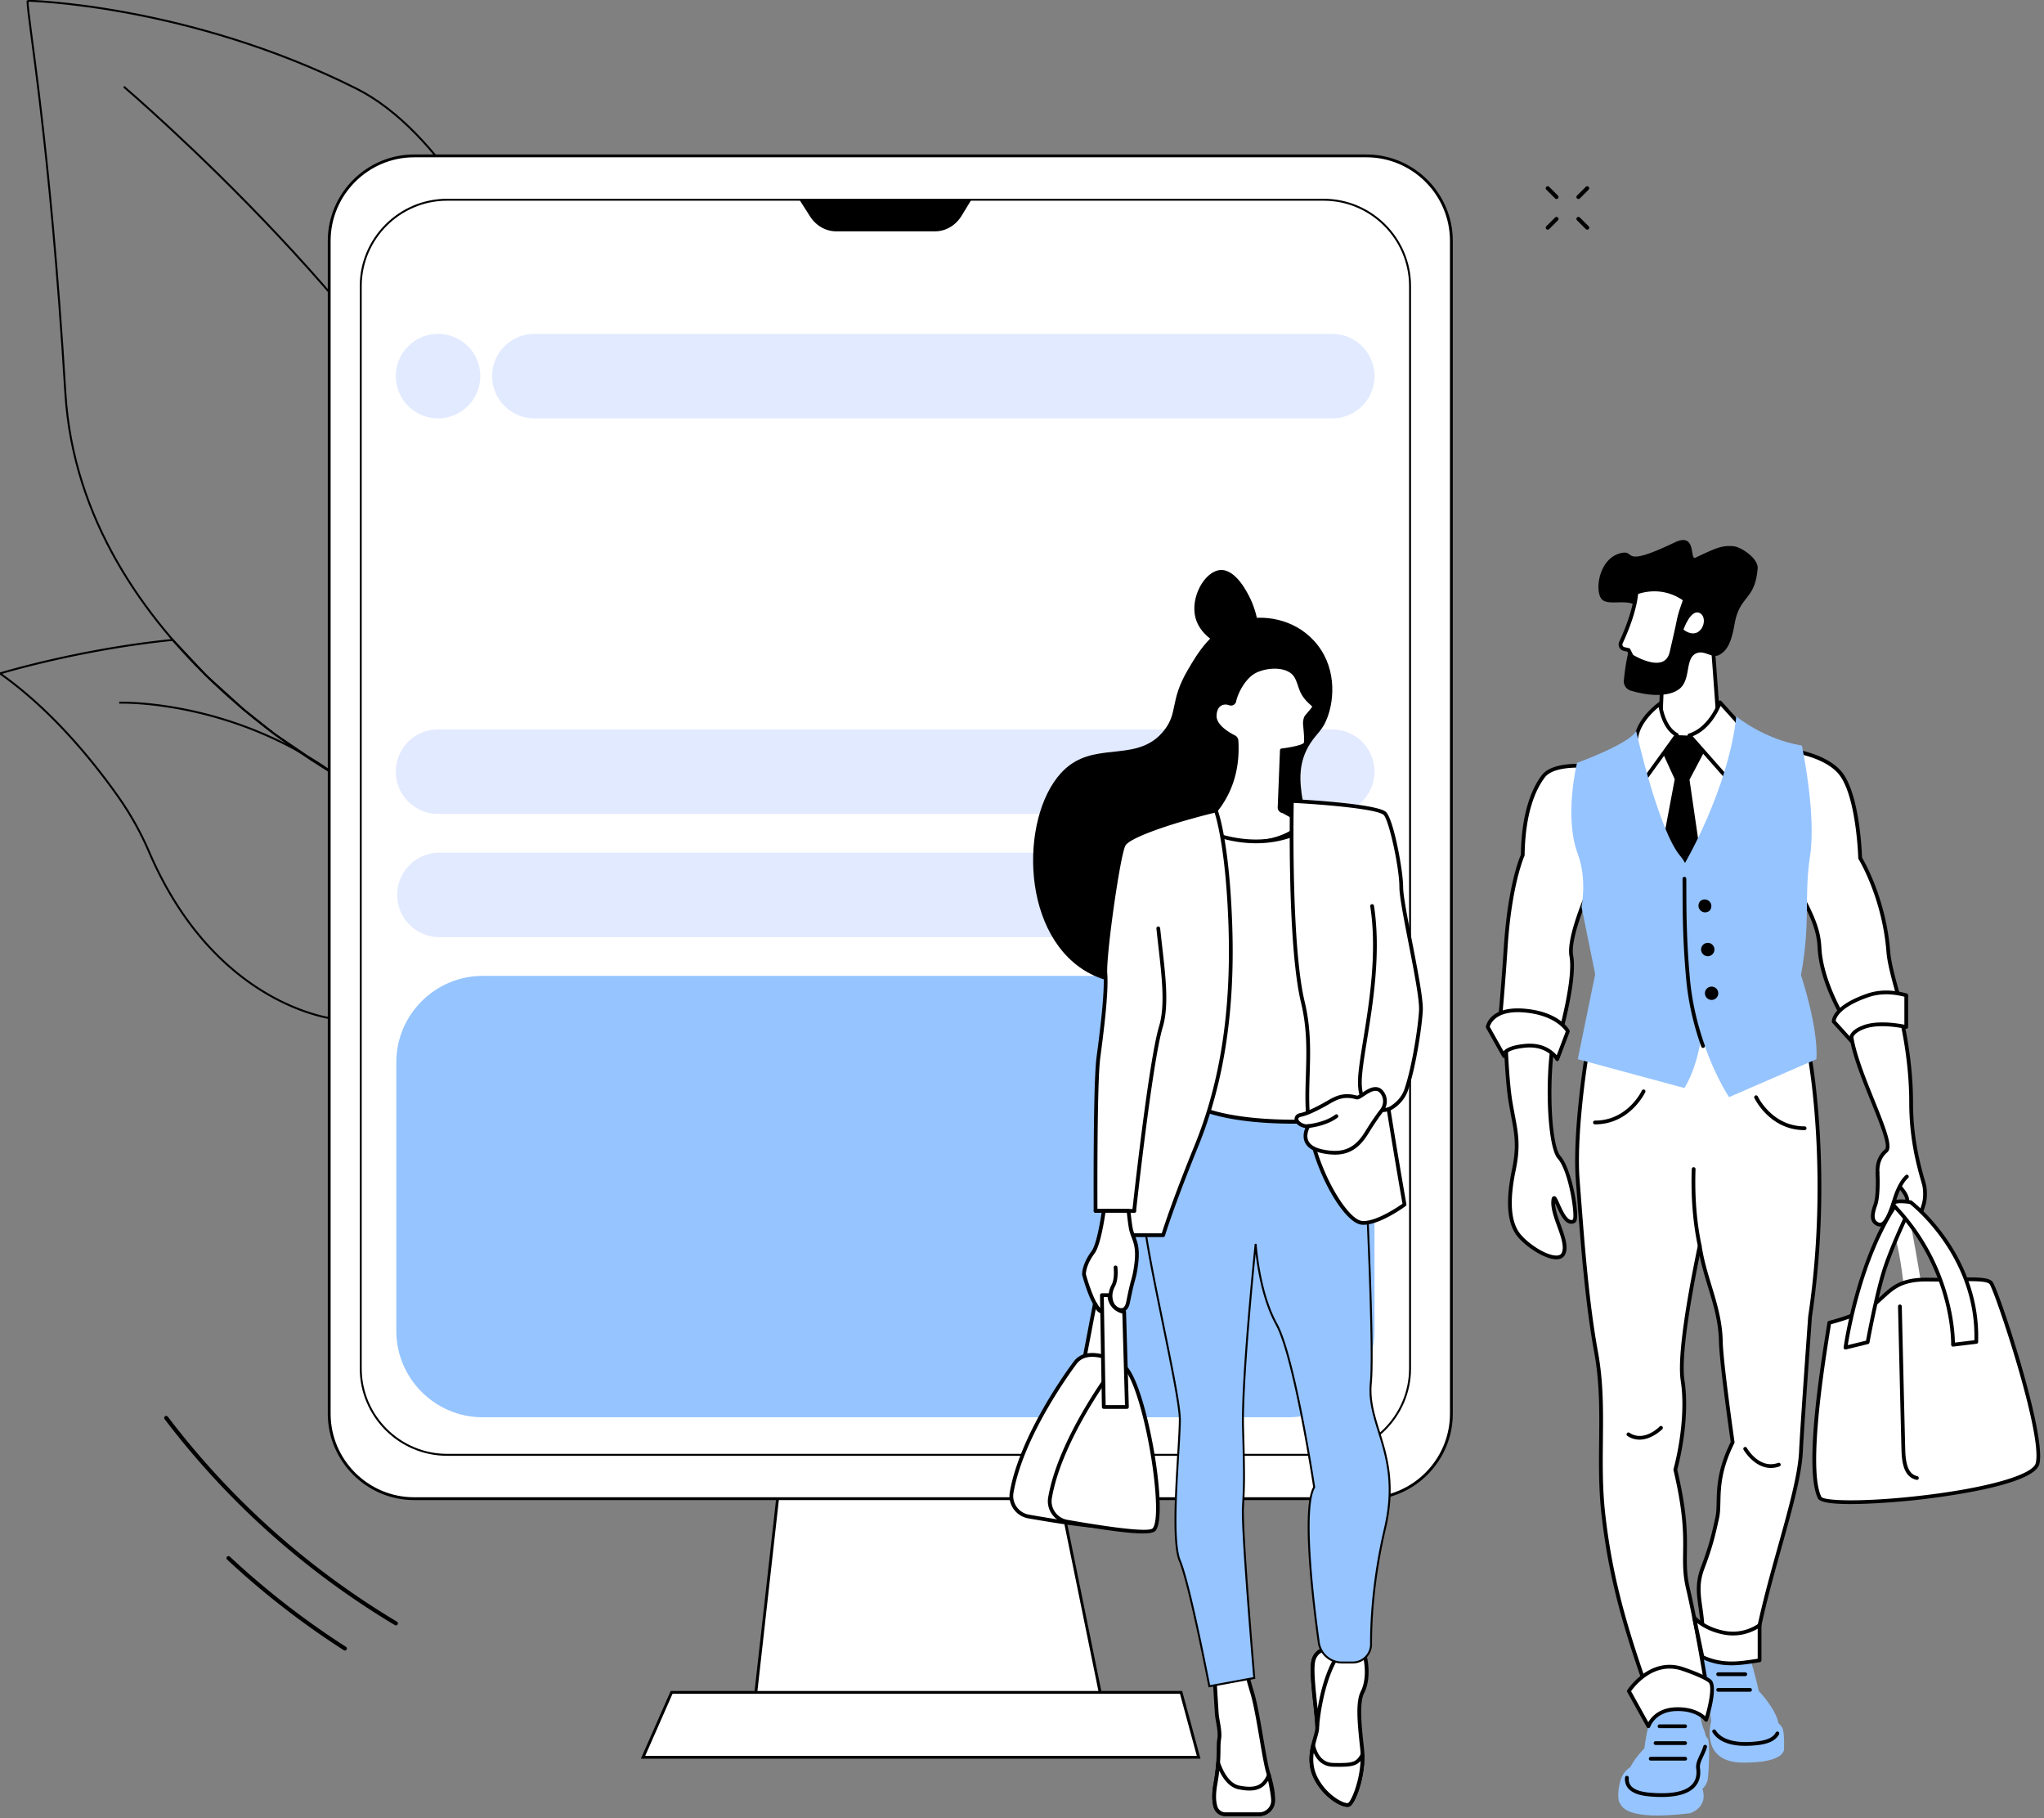 <svg xmlns="http://www.w3.org/2000/svg" width="361" height="321" fill="none"><rect width="100%" height="100%" fill="#808080" stroke="none"/><path fill="#fff" stroke="#000" stroke-width=".5" d="M137.71 261.25h48.928l8.056 39.5h-61.415l4.431-39.5z"/><path stroke="#000" stroke-miterlimit="10" stroke-width=".342" d="M4.86.123s28.255.608 58.028 15.494c29.773 14.887 47.09 87.193 47.09 87.193l-47.394 35.85s-48.305-24.305-51.04-69.269C8.81 24.428 4.861 3.465 4.861.123zm17.014 15.191S73.218 59.062 85.37 93.696"/><path stroke="#000" stroke-miterlimit="10" stroke-width=".342" d="M0 118.912s13.928-4.256 30.509-5.926l5.93 6.314 6.695 6.068 5.325 4.219 9.592 6.499 5.546 3.586-2.38 41.065-1.671-.759s-21.23-1.751-33.185-29.496a53.797 53.797 0 0 0-5.355-9.628C16.768 134.817 9.34 125.489 0 118.912zm21.052 5.162s21.114-.759 40.254 14.279"/><path fill="#fff" stroke="#000" stroke-width=".5" d="M241.339 264.618H73.138c-8.247 0-14.995-6.748-14.995-14.995V42.52c0-8.246 6.748-14.995 14.995-14.995h168.201c8.246 0 14.995 6.748 14.995 14.995v207.103c0 8.247-6.749 14.995-14.995 14.995z"/><path stroke="#000" stroke-miterlimit="10" stroke-width=".342" d="M233.791 256.876H78.958c-8.385 0-15.245-6.861-15.245-15.245V50.513c0-8.385 6.86-15.245 15.245-15.245H233.79c8.385 0 15.245 6.86 15.245 15.245V241.63c0 8.384-6.86 15.245-15.245 15.245z"/><path fill="#fff" stroke="#000" stroke-width=".5" d="M211.698 310.28h-98.129l5.046-11.462h89.978l3.105 11.462z"/><path fill="#96C4FF" d="M227.508 250.249H85.24c-8.385 0-15.245-6.86-15.245-15.245v-47.45c0-8.385 6.86-15.245 15.245-15.245h142.268c8.385 0 15.245 6.86 15.245 15.245v47.45c0 8.385-6.86 15.245-15.245 15.245z"/><path fill="#E2EAFF" d="M235.295 165.469H77.454a7.46 7.46 0 0 1 0-14.917h157.841a7.458 7.458 0 0 1 7.458 7.458 7.458 7.458 0 0 1-7.458 7.459zm0-21.757H77.454a7.459 7.459 0 1 1 0-14.917h157.841a7.458 7.458 0 0 1 7.458 7.458 7.458 7.458 0 0 1-7.458 7.459zM77.454 73.871a7.459 7.459 0 1 1 0-14.917 7.459 7.459 0 0 1 0 14.917zm157.841 0H94.467a7.459 7.459 0 1 1 0-14.917h140.828a7.458 7.458 0 0 1 0 14.917z"/><path fill="#000" d="M232.045 113.111c-3.578-3.872-8.897-4.687-12.895-3.595-5.059 1.382-7.611 5.759-9.41 8.846-3.18 5.457-1.644 7.433-4.144 10.603-4.428 5.614-11.368 2.105-16.764 6.206-8.231 6.256-9.35 27.488 1.788 35.571 7.428 5.391 17.531 2.273 20.28 1.425 8.343-2.574 18.723-9.761 20.213-19.501 1.232-8.054-4.075-14.755.366-21.506 1.131-1.719 2.068-2.186 2.908-4.336 1.364-3.491 1.671-9.37-2.342-13.713z"/><path fill="#000" d="M221.256 114.065c1.9-1.542.697-6.089-.519-8.543-.456-.919-2.496-5.033-5.179-4.874-2.756.164-5.395 4.79-4.411 8.455 1.23 4.581 7.881 6.769 10.109 4.962z"/><path fill="#fff" d="M220.117 295.035s.082.662 1.074 3.969c.993 3.307 1.985 11.161 2.729 13.807.522 1.855 1.043 3.589.91 5.314-.098 1.259-1.19 2.21-2.452 2.21h-5.955a1.816 1.816 0 0 1-1.727-1.237c-.266-.799-.402-2.087-.036-4.137.826-4.63.413-6.449.661-7.855.248-1.405-.331-3.307-.413-4.464-.083-1.158-.471-7.607-.471-7.607h5.68z"/><path fill="#000" d="M222.378 320.667h-5.955c-.93 0-1.751-.588-2.042-1.464-.352-1.059-.369-2.506-.048-4.301.529-2.964.545-4.745.557-6.046.007-.717.012-1.283.104-1.808.156-.883-.042-2.009-.216-3.002-.089-.504-.173-.981-.201-1.381-.082-1.146-.468-7.545-.472-7.61a.334.334 0 0 1 .332-.352h5.68c.167 0 .308.124.329.289.005.033.11.736 1.064 3.916.549 1.83 1.082 4.945 1.598 7.958.411 2.404.8 4.674 1.132 5.855l.077.275c.502 1.777.976 3.456.844 5.155-.11 1.411-1.332 2.516-2.783 2.516zm-7.588-25.3c.082 1.364.379 6.265.449 7.251.027.365.107.826.193 1.313.184 1.047.393 2.234.217 3.233-.083.47-.088 1.012-.094 1.698-.012 1.324-.029 3.138-.568 6.157-.301 1.685-.293 3.022.025 3.974a1.48 1.48 0 0 0 1.411 1.009h5.955c1.106 0 2.038-.836 2.121-1.903.122-1.58-.336-3.204-.821-4.923l-.078-.275c-.341-1.214-.733-3.502-1.147-5.923-.489-2.854-1.042-6.088-1.58-7.879-.674-2.25-.933-3.289-1.029-3.732h-5.054z"/><path fill="#fff" d="M216.431 320.335h5.955c1.262 0 2.354-.951 2.451-2.21.071-.909-.535-3.758-.733-4.687-1.003 2.369-2.629 2.677-5.22 2.184-1.939-.369-3.096-2.517-3.741-4.342a35.282 35.282 0 0 1-.475 3.681c-.366 2.05-.23 3.338.036 4.137a1.815 1.815 0 0 0 1.727 1.237z"/><path fill="#000" d="M222.386 320.667h-5.955a2.145 2.145 0 0 1-2.043-1.464c-.352-1.059-.368-2.506-.047-4.301a35.34 35.34 0 0 0 .471-3.646.332.332 0 0 1 .645-.087c.598 1.693 1.688 3.784 3.49 4.127 2.739.522 4.009.002 4.851-1.988a.332.332 0 0 1 .631.061c.35 1.646.806 3.926.74 4.782-.11 1.411-1.332 2.516-2.783 2.516zm-7.039-8.015a39.135 39.135 0 0 1-.352 2.367c-.301 1.685-.293 3.022.024 3.975a1.481 1.481 0 0 0 1.412 1.008h5.955c1.106 0 2.037-.836 2.12-1.903.039-.496-.142-1.731-.537-3.676-1.153 1.833-2.91 1.952-5.147 1.526-1.648-.314-2.756-1.784-3.475-3.297z"/><path fill="#fff" d="M235.191 291.108s-2.976-.331-3.307 2.563c-.33 2.894.91 10.087.744 11.658-.165 1.571-1.984 4.96-.33 8.433 1.653 3.472 5.126 5.291 5.952 4.878.827-.413 2.811-5.457 2.315-9.921-.496-4.465-.835-8.163.079-9.952.914-1.789.914-4.435.335-6.667s-5.788-.992-5.788-.992z"/><path fill="#000" d="M237.951 319.03c-.229 0-.501-.053-.814-.161-1.599-.55-3.888-2.338-5.139-4.964-1.301-2.733-.539-5.424-.034-7.206.159-.562.297-1.048.334-1.405.066-.623-.119-2.331-.314-4.139-.293-2.721-.626-5.805-.43-7.522.287-2.506 2.457-2.967 3.616-2.861.775-.179 5.507-1.165 6.131 1.245.657 2.535.519 5.179-.361 6.901-.859 1.682-.544 5.261-.044 9.764.49 4.407-1.42 9.717-2.496 10.255a1.002 1.002 0 0 1-.449.093zm-3.052-27.603c-.675 0-2.447.201-2.685 2.282-.188 1.643.156 4.821.431 7.375.208 1.924.387 3.586.314 4.28-.044.414-.188.925-.356 1.517-.506 1.786-1.199 4.231-.005 6.738 1.247 2.619 3.527 4.199 4.755 4.621.446.154.681.137.749.102.594-.296 2.627-5.141 2.133-9.587-.53-4.769-.832-8.289.113-10.139.809-1.584.927-4.048.31-6.433-.408-1.572-4.029-1.076-5.389-.752a.338.338 0 0 1-.114.007 2.599 2.599 0 0 0-.256-.011z"/><path fill="#fff" d="M240.638 309.834c-.942 1.641-1.561 1.861-5.198 1.778-2.177-.049-3.117-1.8-3.523-3.434-.372 1.613-.572 3.584.381 5.584 1.653 3.472 5.126 5.291 5.952 4.878.759-.379 2.49-4.655 2.388-8.806z"/><path fill="#000" d="M237.951 319.03c-.229 0-.501-.053-.813-.161-1.599-.55-3.89-2.338-5.14-4.964-1.052-2.209-.735-4.369-.405-5.802a.334.334 0 0 1 .321-.258h.003c.153 0 .286.104.323.252.516 2.075 1.595 3.146 3.207 3.183 3.662.083 4.062-.146 4.903-1.611a.333.333 0 0 1 .621.157c.104 4.231-1.639 8.645-2.572 9.111a.995.995 0 0 1-.448.093zm-5.937-9.53c-.149 1.2-.113 2.656.584 4.119 1.247 2.62 3.527 4.199 4.756 4.622.445.153.68.136.748.102.51-.255 2.013-3.636 2.191-7.415-.822.939-1.894 1.084-4.861 1.017-1.553-.036-2.717-.875-3.418-2.445z"/><path fill="#fff" d="M235.191 291.108s-2.976-.331-3.307 2.563c-.299 2.617.687 8.748.756 11.06.317-3.428 1.601-11.081 5.01-13.955-.513.083-2.459.332-2.459.332z"/><path fill="#000" d="M232.64 305.063h-.01a.332.332 0 0 1-.322-.322c-.025-.814-.163-2.098-.323-3.586-.294-2.721-.627-5.805-.43-7.522.288-2.52 2.479-2.972 3.633-2.86.274-.035 1.947-.25 2.41-.325a.332.332 0 0 1 .267.582c-2.9 2.445-4.449 8.925-4.894 13.732a.332.332 0 0 1-.331.301zm2.259-13.636c-.676 0-2.447.201-2.684 2.282-.188 1.644.155 4.821.43 7.375l.065.6c.535-3.168 1.678-7.833 3.988-10.438-.677.091-1.415.185-1.464.191a.299.299 0 0 1-.079.001 2.642 2.642 0 0 0-.256-.011z"/><path fill="#96C4FF" stroke="#000" stroke-miterlimit="10" stroke-width=".342" d="M240.534 194.755s2.319 41.743 1.575 49.433c-.744 7.689 5.546 12.709 2.481 25.763-2.111 8.987-2.455 16.353-2.443 20.347a3.24 3.24 0 0 1-3.243 3.249h-1.893a4.142 4.142 0 0 1-4.104-3.574c-1.013-7.335-2.967-23.709-.802-27.378 0 0-3.481-23.039-6.66-28.784-3.179-5.746-3.675-14.179-3.675-14.179s-2.48 23.811-2.232 32.493c.248 8.681.213 9.968-.017 14.037-.231 4.069 2.001 30.113 2.001 30.113l-7.937 1.458s-3.472-18.033-5.209-22.147c-1.736-4.115 0-20.039 0-24.95 0-4.91-6.422-31.004-6.422-36.833 0-7.565 3.694-21.526 3.694-21.526l34.886 2.478z"/><path fill="#fff" d="M217.195 124.211a.6.6 0 0 0 .8-.434c.369-1.711 1.886-4.515 3.944-5.39 2.637-1.123 5.948-.842 7.014 1.122.931 1.714.543 2.918 2.973 4.919.233.192.132.584-.073.805l-1.074 1.282c-.231.248-.338.962-.311 1.299.084 1.043.345 3.246.038 3.592-.599.673-4.115 1.085-4.115 1.085l-.396 10.004a.673.673 0 0 0 .623.743l3.462 1.936s-2.13 3.811-11.059 3.703c-5.42-.066-9.54-1.478-9.54-1.478s9.677-4.255 8.899-16.624a.765.765 0 0 0-.424-.636c-.936-.467-3.484-1.879-3.425-3.784.064-2.023 1.48-2.583 2.664-2.144z"/><path fill="#000" d="M219.395 149.211c-.125 0-.251 0-.379-.002-5.41-.065-9.601-1.481-9.643-1.496a.331.331 0 0 1-.026-.618c.094-.042 9.455-4.318 8.701-16.299a.433.433 0 0 0-.241-.36c-1.374-.685-3.669-2.127-3.608-4.091.041-1.307.593-1.947 1.049-2.254.582-.392 1.334-.462 2.063-.191a.275.275 0 0 0 .228-.015.263.263 0 0 0 .131-.178c.381-1.767 1.917-4.681 4.139-5.626 2.635-1.122 6.229-.955 7.436 1.269.303.558.47 1.057.632 1.54.353 1.053.657 1.962 2.26 3.282.15.123.24.303.253.507.018.267-.095.566-.294.78l-1.063 1.269c-.137.149-.26.726-.234 1.06l.048.548c.182 1.999.211 2.948-.093 3.29-.579.651-3.073 1.033-4.042 1.16l-.385 9.722a.353.353 0 0 0 .076.277c.06.072.144.115.237.122a.329.329 0 0 1 .14.041l3.462 1.936c.16.089.217.292.128.452-.09.16-2.268 3.875-10.975 3.875zm-9.045-1.897a34.9 34.9 0 0 0 8.674 1.23c7.188.087 9.869-2.42 10.567-3.263l-3.077-1.72a.995.995 0 0 1-.621-.349.994.994 0 0 1-.228-.753l.394-9.982a.331.331 0 0 1 .293-.316c1.408-.165 3.551-.577 3.906-.976.155-.28-.004-2.038-.072-2.788a51.058 51.058 0 0 1-.049-.556c-.028-.35.063-1.192.399-1.553l1.062-1.268c.084-.092.135-.214.13-.297-.002-.029-.01-.036-.013-.038-1.75-1.441-2.115-2.531-2.468-3.584-.153-.456-.311-.927-.586-1.434-.996-1.837-4.214-1.987-6.592-.975-1.981.843-3.408 3.574-3.749 5.155a.926.926 0 0 1-.462.62.937.937 0 0 1-.778.056c-.526-.195-1.059-.151-1.461.119-.469.316-.73.911-.755 1.723-.052 1.654 2.249 2.982 3.24 3.476.35.175.583.524.608.913.656 10.423-6.085 15.239-8.362 16.56z"/><path fill="#fff" d="M211.325 145.912s9.997 5.917 19.918.13c9.922-5.788 8.303 51.432 8.303 51.432s-31.583 3.803-33.898-8.103c-2.315-11.905 5.677-43.459 5.677-43.459z"/><path fill="#000" d="M228.637 198.408c-9.474 0-21.857-1.469-23.316-8.973-2.302-11.843 5.355-42.313 5.682-43.604a.333.333 0 0 1 .491-.204c.098.058 9.951 5.747 19.582.128.985-.575 1.918-.609 2.773-.101 7.288 4.324 6.084 49.892 6.029 51.83a.332.332 0 0 1-.292.32c-.493.059-5.182.604-10.949.604zm-17.092-52c-.926 3.759-7.703 31.939-5.571 42.9 2.115 10.878 30.099 8.205 33.247 7.868.094-3.964.956-46.995-5.711-50.951-.641-.38-1.328-.346-2.099.104-8.872 5.176-17.907 1.088-19.866.079z"/><path fill="#fff" d="M214.74 143.113s2.07 5.332 2.566 20.463c.496 15.13-1.543 27.78-5.98 38.693-4.438 10.914-5.895 15.827-5.895 15.827l-7.796-.62s4.594-53.9 4.319-60.846c-.275-6.945 6.301-11.773 8.47-12.397a95.866 95.866 0 0 1 4.316-1.12zm13.424-1.695s-.565 25.134 1.942 35.552c2.081 8.646-.151 15.626 1.337 23.067 1.489 7.441 6.275 15.627 9.091 15.875 2.815.248 7.528-3.225 7.528-3.225s-4.713-26.664-4.961-33.175c-.248-6.511 1.737-29.578.496-32.059-1.24-2.48-12.1-5.622-13.491-6.035-1.391-.414-1.942 0-1.942 0z"/><path fill="#fff" d="M230.106 141.418s13.409 1.157 14.401 2.15c.992.992 2.976 9.756 2.976 13.063 0 3.307 3.638 18.203 3.473 21.751-.092 1.973-1.367 9.612-2.636 13.895-1.202 4.054-2.986 3.544-2.986 3.544s-5.774 1.961-5.108-5.976c.278-3.314 2.044-11.249 2.426-17.053.533-8.096-.075-14.624-.46-18.476-.662-6.615-12.086-12.898-12.086-12.898z"/><path fill="#000" d="M243.88 196.37c-.739 0-1.623-.163-2.386-.76-1.299-1.015-1.837-2.964-1.599-5.793.144-1.718.49-3.858.89-6.337 1.047-6.475 2.481-15.344 1.221-23.45a.332.332 0 0 1 .657-.102c1.276 8.21-.167 17.139-1.221 23.658-.399 2.465-.743 4.594-.885 6.287-.217 2.591.236 4.345 1.347 5.214 1.364 1.066 3.304.425 3.323.419a.333.333 0 0 1 .214.629 5.272 5.272 0 0 1-1.561.235z"/><path fill="#fff" d="M210.424 144.233s-10.977 2.972-11.97 4.957c-.992 1.984-3.472 19.594-3.224 22.819.248 3.224-.62 10.045-1.24 14.758-.62 4.713-.496 27.036-.496 27.036h6.821s2.852-26.292 4.712-32.493c1.861-6.201-1.033-15.904-1.033-26.829 0-4.795 6.43-10.248 6.43-10.248z"/><path fill="#000" d="m200.315 214.135-.036-.001a.333.333 0 0 1-.294-.367c.116-1.074 2.877-26.393 4.724-32.552 1.077-3.59.526-8.422-.111-14.016-.12-1.052-.243-2.13-.358-3.232a.332.332 0 1 1 .66-.069c.116 1.099.239 2.175.358 3.225.646 5.668 1.204 10.562.088 14.283-1.83 6.101-4.672 32.171-4.701 32.433a.331.331 0 0 1-.33.296z"/><path fill="#000" d="M200.315 214.135h-6.821a.331.331 0 1 1 0-.664h6.821a.332.332 0 1 1 0 .664zm40.513 2.121c-.11 0-.218-.004-.323-.014-3.047-.268-7.872-8.564-9.387-16.14-.694-3.468-.59-6.779-.48-10.283.126-4.01.256-8.156-.855-12.772-2.488-10.34-1.956-35.385-1.951-35.637a.33.33 0 0 1 .106-.235.336.336 0 0 1 .243-.089c.587.029 14.411.72 16.518 2.21 1.35.955 3.117 10.355 3.117 13.335 0 1.503.778 5.506 1.602 9.744.964 4.957 1.96 10.082 1.87 12.023-.117 2.503-1.141 9.747-2.603 14.095-.743 2.212-2.546 3.287-3.072 3.56 1.316 8.306 2.762 16.494 2.776 16.576a.33.33 0 0 1-.13.325c-.189.14-4.515 3.302-7.431 3.302zm-12.338-74.489c-.055 3.045-.371 25.525 1.939 35.125 1.132 4.703 1 8.894.873 12.948-.109 3.465-.211 6.738.467 10.132 1.527 7.634 6.326 15.391 8.794 15.608 2.368.209 6.284-2.442 7.136-3.042a1075.05 1075.05 0 0 1-2.784-16.642.333.333 0 0 1 .249-.375l.055-.014c.225-.109 2.117-1.085 2.836-3.225 1.443-4.292 2.454-11.444 2.569-13.915.087-1.861-.902-6.946-1.858-11.865-.831-4.27-1.615-8.303-1.615-9.871 0-3.529-1.908-12.136-2.836-12.792-1.574-1.113-11.641-1.855-15.825-2.072z"/><path fill="#000" d="M205.431 218.429h-7.497a.332.332 0 0 1-.331-.358l.308-3.936h-4.417a.333.333 0 0 1-.333-.33c-.005-.912-.117-22.4.5-27.081.522-3.97 1.494-11.36 1.238-14.689-.257-3.337 2.241-20.958 3.258-22.994 1.03-2.058 11.042-4.82 12.18-5.129a96.23 96.23 0 0 1 4.329-1.123.33.33 0 0 1 .384.204c.086.22 2.095 5.558 2.587 20.572.492 14.984-1.472 27.685-6.004 38.83-4.378 10.767-5.869 15.747-5.883 15.796a.333.333 0 0 1-.319.238zm-7.138-.665h6.893c.347-1.11 1.971-6.126 5.831-15.62 4.496-11.056 6.444-23.669 5.956-38.557-.427-13.036-2.044-18.818-2.45-20.082a97.18 97.18 0 0 0-4.007 1.047c-4.36 1.181-11.085 3.428-11.764 4.786-.959 1.918-3.434 19.484-3.191 22.646.262 3.398-.716 10.832-1.242 14.826-.569 4.325-.507 23.87-.495 26.661h4.447a.333.333 0 0 1 .331.358l-.309 3.935z"/><path fill="#fff" d="M229.334 198.263c-.608-.54-.435-1.243.364-1.398 1.242-.242 3.026-1.179 4.092-1.759 1.723-.936 3.069-2.1 5.826-1.323.717.202 3.365-3.107 4.709-.501.464.9.333 1.991-.289 2.791-.581.747-1.47 1.99-2.679 3.951-1.885 3.056-4.069 4.033-7.789 3.268-4.657-.958-2.501-4.46-2.501-4.46s-.886.183-1.733-.569z"/><path fill="#000" d="M235.761 203.871a11.25 11.25 0 0 1-2.26-.254c-1.603-.329-2.63-.993-3.054-1.973-.403-.933-.146-1.904.088-2.478a2.589 2.589 0 0 1-1.421-.654c-.387-.344-.553-.789-.443-1.19.109-.4.46-.685.963-.783 1.153-.225 2.834-1.092 3.998-1.725.236-.128.466-.261.693-.393 1.412-.818 2.871-1.665 5.381-.958.112-.006.529-.284.833-.487.823-.548 1.846-1.232 2.825-.978.515.134.938.514 1.256 1.132.515.999.389 2.234-.321 3.147-.531.682-1.424 1.917-2.659 3.921-1.554 2.521-3.343 3.673-5.879 3.673zm-4.694-5.371a.332.332 0 0 1 .283.506c-.007.012-.768 1.281-.291 2.378.333.767 1.2 1.299 2.576 1.582 3.524.725 5.609-.149 7.439-3.117 1.251-2.029 2.159-3.285 2.7-3.98.552-.71.652-1.665.256-2.434-.231-.449-.504-.708-.833-.793-.688-.179-1.576.412-2.289.887-.59.393-1.016.677-1.382.574-2.24-.631-3.458.076-4.868.893-.232.135-.467.27-.709.402-1.202.654-2.945 1.55-4.188 1.793-.245.048-.409.159-.449.306-.042.152.049.345.243.517.714.634 1.438.494 1.445.493a.311.311 0 0 1 .067-.007z"/><path fill="#000" d="M231.067 199.164a.332.332 0 0 1-.031-.663c.03-.003 2.985-.298 4.806-1.696a.333.333 0 0 1 .405.527c-1.974 1.517-5.02 1.819-5.148 1.831l-.032.001z"/><path fill="#fff" d="M194.94 213.803s-.771 5.786-1.858 7.259c-1.764 2.391-1.625 4.005-1.625 4.005s1.68 6.075 2.993 6.234c1.619.196 2.331-.547 2.331-.547s1.958 1.716 2.464-.871c.889-4.541 1.005-3.686 1.382-6.304.557-3.868-.4-4.608-.848-6.411-.206-.829-.463-3.365-.463-3.365h-4.376z"/><path fill="#000" d="M194.978 231.666c-.177 0-.366-.011-.568-.035-1.424-.173-2.866-5-3.274-6.475a.31.31 0 0 1-.01-.061c-.007-.071-.129-1.767 1.689-4.23.849-1.152 1.584-5.52 1.795-7.106a.332.332 0 0 1 .33-.288h4.375c.171 0 .314.129.331.298.003.026.258 2.522.455 3.318.109.437.247.804.393 1.194.438 1.165.891 2.369.462 5.345-.19 1.315-.314 1.766-.501 2.448-.184.671-.436 1.588-.884 3.873-.175.894-.542 1.442-1.092 1.629-.652.223-1.349-.161-1.695-.402-.3.202-.891.492-1.806.492zm-3.191-6.653c.78 2.809 2.031 5.877 2.703 5.958 1.414.172 2.028-.424 2.054-.449a.334.334 0 0 1 .456-.017c.201.174.822.595 1.266.442.383-.132.566-.686.653-1.127.452-2.31.708-3.241.895-3.922.181-.658.3-1.093.484-2.366.404-2.807.001-3.881-.426-5.018a10.937 10.937 0 0 1-.416-1.266c-.168-.679-.365-2.411-.44-3.113h-3.787c-.175 1.211-.886 5.778-1.88 7.125-1.55 2.102-1.569 3.546-1.562 3.753z"/><path fill="#000" d="M196.781 231.087a.328.328 0 0 1-.249-.113c-.062-.07-1.493-1.739-.19-4.163.563-1.049.351-2.987.349-3.006a.333.333 0 0 1 .661-.075c.01.088.236 2.165-.425 3.396-1.086 2.021.091 3.395.103 3.409a.332.332 0 0 1-.249.552z"/><path fill="#fff" d="M195.527 240.309h-4.087l1.935-10.146.462.837c.264.478.837.738 1.35.548a.557.557 0 0 0 .295-.214l.477-2.289c1.105 2.289-.432 11.264-.432 11.264z"/><path fill="#000" d="M195.527 240.641h-4.087a.333.333 0 0 1-.326-.394l1.934-10.146a.334.334 0 0 1 .274-.266.328.328 0 0 1 .343.168l.463.836c.195.354.6.525.943.398a.416.416 0 0 0 .102-.053l.46-2.207a.333.333 0 0 1 .625-.077c1.138 2.358-.34 11.094-.403 11.465a.333.333 0 0 1-.328.276zm-3.685-.664h3.403c.203-1.261 1.003-6.52.73-9.385l-.168.81a.347.347 0 0 1-.039.101.884.884 0 0 1-.466.357c-.648.24-1.403-.061-1.756-.699l-.017-.032-1.687 8.848z"/><path fill="#fff" d="M189.819 240.71s-9.324 12.206-11.149 22.832c-.343 1.993 1.016 3.88 3.008 4.227 5.074.886 14.418 2.454 15.371 1.382 1.856-2.087.994-28.307.994-28.307s-5.872-3.519-8.224-.134z"/><path fill="#000" d="M195.038 269.842c-2.378 0-6.659-.566-13.417-1.745-2.18-.38-3.65-2.449-3.278-4.611 1.802-10.49 10.953-22.637 11.208-22.972 2.503-3.588 8.413-.105 8.663.045a.333.333 0 0 1 .162.274c.088 2.697.811 26.414-1.078 28.539-.276.311-1.002.47-2.26.47zm-2.132-30.266c-1.093 0-2.128.337-2.814 1.324l-.009.012c-.092.121-9.295 12.264-11.086 22.686-.309 1.802.919 3.527 2.738 3.844 11.727 2.046 14.667 1.939 15.066 1.489 1.289-1.451 1.255-17.4.916-27.89-.596-.329-2.802-1.465-4.811-1.465z"/><path fill="#fff" d="M196.599 241.624s-9.324 12.206-11.149 22.833c-.343 1.992 1.016 3.879 3.007 4.227 5.075.885 14.419 2.454 15.372 1.382 2.646-2.976-3.165-34.492-7.23-28.442z"/><path fill="#000" d="M201.817 270.756c-2.377 0-6.659-.566-13.416-1.745-2.18-.38-3.65-2.448-3.279-4.611 1.799-10.47 10.919-22.589 11.207-22.969.446-.661.952-.963 1.504-.901 1.016.116 2.016 1.492 3.055 4.207 2.893 7.556 5.178 23.312 3.189 25.55-.276.311-1.001.469-2.26.469zm-4.118-29.569c-.269 0-.546.209-.824.623l-.012.016c-.093.122-9.295 12.265-11.086 22.687-.31 1.802.919 3.526 2.738 3.843 11.727 2.046 14.666 1.939 15.066 1.489 1.662-1.87-.382-17.211-3.314-24.87-1.264-3.302-2.176-3.747-2.509-3.784a.565.565 0 0 0-.059-.004z"/><path fill="#fff" d="M199.034 248.428h-4.088l-.336-19.743h1.303l.046.36a3.003 3.003 0 0 0 2.585 2.59l.49 16.793z"/><path fill="#000" d="M199.033 248.76h-4.087a.332.332 0 0 1-.332-.326l-.336-19.743a.33.33 0 0 1 .332-.338h1.303c.167 0 .308.124.329.29l.047.359a2.67 2.67 0 0 0 2.298 2.303.332.332 0 0 1 .289.32l.49 16.793a.336.336 0 0 1-.094.242.335.335 0 0 1-.239.1zm-3.76-.664h3.418l-.472-16.181a3.338 3.338 0 0 1-2.59-2.827l-.009-.07h-.672l.325 19.078z"/><path fill="#96C4FF" d="M299.911 299.484s.207 4.072 1.011 5.897c1.394 3.163-1.272 4.932-1.011 6.861.261 1.93-.275 5.361-8.638 4.61-8.362-.75-.85-8.148-.85-8.148s.796-7.88 3.861-9.661c2.113-1.228 5.627.441 5.627.441z"/><path fill="#96C4FF" d="M288.968 311.545s-1.447.376-2.305 1.769c-.858 1.394-1.072 4.289-.643 4.932.429.643.857 3.31 12.436 1.923 0 0 3.303-.958 2.215-4.335 0 0 .787-.59.948-1.716.161-1.125.446-6.504 0-7.129-3.592-5.039-12.651 4.556-12.651 4.556z"/><path fill="#000" d="M293.459 317.289c-.688 0-1.427-.035-2.216-.106-3.712-.333-4.355-1.991-4.24-3.323a.324.324 0 0 1 .359-.302.331.331 0 0 1 .303.359c-.131 1.521 1.059 2.373 3.638 2.604 3.762.338 6.287-.137 7.505-1.411.672-.702.932-1.652.773-2.823-.114-.848.253-1.63.642-2.457.226-.479.458-.974.609-1.507a.332.332 0 1 1 .639.181c-.165.585-.409 1.105-.646 1.609-.361.768-.673 1.431-.585 2.085.187 1.381-.133 2.516-.952 3.371-1.093 1.144-3.05 1.72-5.829 1.72z"/><path fill="#000" d="M297.612 310.868h-6.071a.332.332 0 0 1 0-.665h6.071a.333.333 0 1 1 0 .665zm0-2.761h-5.214a.332.332 0 1 1 0-.664h5.214a.331.331 0 1 1 0 .664zm0-2.97h-4.516a.332.332 0 1 1 0-.664h4.516a.332.332 0 1 1 0 .664z"/><path fill="#96C4FF" d="M302.316 304.523s.241 4.253 8.269 3.252c8.027-1 .046-9.183.046-9.183s-1.668-7.47-2.954-9.186c-1.287-1.715-5.79 0-5.79 0s-1.715.869-1.072 4.884c.643 4.015 1.501 10.233 1.501 10.233z"/><path fill="#96C4FF" d="M313.144 303.665s1.394.644 1.716 1.608c.321.965.228 3.432.228 3.432s.527 2.565-7.251 2.519c-7.778-.046-5.61-7.339-5.61-7.339l10.917-.22z"/><path fill="#000" d="M308.284 308.261c-3.526 0-5.107-1.229-5.815-2.37a.333.333 0 1 1 .565-.351c.611.985 2.402 2.542 7.51 1.905 1.632-.203 2.668-.723 3.077-1.544a.333.333 0 0 1 .595.297c-.515 1.032-1.723 1.674-3.59 1.907-.863.107-1.641.156-2.342.156zm.793-9.553h-5.624a.331.331 0 1 1 0-.664h5.624a.332.332 0 1 1 0 .664zm-.858-2.76h-4.766a.332.332 0 0 1 0-.665h4.766a.333.333 0 1 1 0 .665z"/><path fill="#fff" d="M319.684 187.019s3.753 20.37 0 45.458c0 0-1.417 19.612-1.608 23.801-.322 7.076-5.039 19.727-7.491 31.52-1.644 7.906-9.77 4.503-9.877 0-.107-4.503-1.501-6.969 0-10.936 1.501-3.966 1.93-5.95 2.573-8.845.643-2.894.107-7.451 2.734-13.347 0 0-2.013-13.992-2.091-17.851-.161-7.96-4.76-13.67-3.908-22.836.853-9.167-1.077-32.646-1.077-32.646l20.745 5.682z"/><path fill="#fff" d="M280.123 187.019s-2.125 13.084-1.465 21.472c.661 8.387 1.465 20.609 3.234 30.258 1.769 9.649.161 18.655 1.287 28.625 1.125 9.971 3.377 18.655 7.397 30.073h10.775s-1.769-10.774-3.216-16.885c-1.448-6.111.804-8.202-2.252-21.068 0 0 2.413-8.362 1.287-15.76-1.126-7.397 5.146-33.289 5.146-33.289l.321-26.642-22.514 3.216z"/><path fill="#000" d="M312.766 259.194c-2.973 0-4.814-3.192-4.836-3.229a.333.333 0 0 1 .579-.327c.089.157 2.224 3.843 5.544 2.659a.331.331 0 0 1 .424.202.331.331 0 0 1-.201.424 4.47 4.47 0 0 1-1.51.271zm-23.207-4.996a3.798 3.798 0 0 1-2.15-.668.333.333 0 0 1 .37-.553c2.544 1.703 5.223-.983 5.336-1.097a.332.332 0 0 1 .476.464c-.024.024-1.843 1.854-4.032 1.854zm29.168-54.653c-6.204 0-8.858-5.629-8.884-5.686a.333.333 0 0 1 .604-.278c.025.053 2.51 5.3 8.28 5.3a.332.332 0 1 1 0 .664z"/><path fill="#000" d="M301.351 297.779h-10.775a.333.333 0 0 1-.314-.222c-4.248-12.065-6.327-20.517-7.414-30.145-.506-4.485-.462-8.813-.418-12.999.054-5.3.106-10.307-.865-15.604-1.569-8.558-2.364-18.928-3.004-27.261a995.34 995.34 0 0 0-.234-3.031c-.657-8.331 1.447-21.42 1.468-21.551a.333.333 0 0 1 .226-.263l22.987-7.376a.334.334 0 0 1 .237.013l16.574 7.376c.1.044.172.135.192.243.037.204 3.719 20.712.001 45.567-.011.171-1.416 19.63-1.604 23.767-.19 4.167-1.915 10.341-3.742 16.879-1.346 4.815-2.737 9.793-3.756 14.693-.7 3.364-2.725 5.227-5.404 4.982-2.722-.247-5.072-2.556-5.131-5.041-.035-1.495-.212-2.742-.382-3.948-.334-2.362-.623-4.401.404-7.114 1.465-3.872 1.909-5.872 2.524-8.641l.035-.158c.184-.829.204-1.739.227-2.792.054-2.441.128-5.778 2.488-10.539-.198-1.378-2.005-14.084-2.08-17.789-.069-3.462-.976-6.45-1.936-9.613-.535-1.763-1.085-3.573-1.483-5.49-1.642 8.103-3.294 17.887-2.674 21.962 1.063 6.985-1.023 14.909-1.272 15.817 1.799 7.604 1.747 11.478 1.704 14.592-.028 2.114-.053 3.94.527 6.392 1.434 6.052 3.204 16.8 3.222 16.908a.332.332 0 0 1-.328.386zm-10.54-.664h10.148c-.331-1.981-1.874-11.098-3.148-16.477-.6-2.532-.574-4.395-.545-6.553.042-3.089.094-6.934-1.706-14.514a.334.334 0 0 1 .003-.169c.024-.083 2.38-8.38 1.278-15.618-.679-4.461 1.272-15.454 3.028-23.889a.332.332 0 0 1 .654.018c.375 2.517 1.083 4.85 1.768 7.106.931 3.067 1.893 6.239 1.965 9.793.077 3.795 2.068 17.671 2.088 17.81a.34.34 0 0 1-.032.196c-2.339 4.678-2.408 7.822-2.464 10.349-.024 1.089-.045 2.029-.243 2.922l-.035.158c-.621 2.796-1.07 4.816-2.552 8.733-.966 2.553-.702 4.42-.367 6.785.165 1.168.352 2.491.389 4.025.05 2.127 2.165 4.181 4.526 4.396 2.353.213 4.06-1.411 4.693-4.456 1.024-4.922 2.418-9.912 3.766-14.737 1.817-6.5 3.533-12.639 3.719-16.73.188-4.146 1.594-23.614 1.608-23.81 3.524-23.565.382-43.173.035-45.202l-16.296-7.252-22.672 7.274c-.262 1.682-2.035 13.503-1.43 21.191.076.964.154 1.978.235 3.033.638 8.317 1.432 18.668 2.995 27.192.982 5.36.93 10.398.875 15.731-.043 4.166-.087 8.473.415 12.917 1.074 9.515 3.124 17.881 7.302 29.778z"/><path fill="#000" d="M281.695 198.527a.332.332 0 0 1 0-.665c5.782 0 8.255-5.246 8.279-5.299a.332.332 0 0 1 .605.277c-.027.057-2.681 5.687-8.884 5.687zm18.5 21.768a.333.333 0 0 1-.325-.263c-.876-4.087-1.249-8.798-1.079-13.623a.336.336 0 0 1 .344-.321.333.333 0 0 1 .32.344c-.168 4.772.2 9.427 1.065 13.461a.334.334 0 0 1-.325.402z"/><path fill="#fff" d="M299.214 285.608s1.574 1.949 5.273 2.672c3.699.724 6.279-1.336 6.279-1.336v6.217c-3.307.507-6.425 1.124-10.095-.581l-1.457-6.972z"/><path fill="#000" d="M305.802 294.035c-1.674 0-3.395-.282-5.271-1.154a.33.33 0 0 1-.185-.233l-1.457-6.972a.332.332 0 0 1 .584-.277c.024.029 1.568 1.869 5.078 2.555 3.505.686 5.983-1.25 6.007-1.269a.333.333 0 0 1 .54.26v6.216c0 .164-.12.304-.282.329l-.541.084c-1.504.233-2.969.461-4.473.461zm-4.84-1.688c3.314 1.487 6.18 1.042 9.211.57l.261-.041v-5.308a8.53 8.53 0 0 1-6.011 1.039c-2.326-.455-3.836-1.378-4.668-2.038l1.207 5.778z"/><path fill="#fff" d="M287.682 298.592s3.698-5.792 9.407-3.943c0 0 3.61 1.19 4.86 2.155 1.251.965-.621 6.861-.621 6.861s-1.499-2.008-5.364-1.876c-3.866.132-4.827 3.016-4.827 3.016l-3.455-6.213z"/><path fill="#000" d="M291.137 305.137a.333.333 0 0 1-.291-.171l-3.455-6.212a.336.336 0 0 1 .01-.341c.039-.06 3.905-5.985 9.791-4.08.151.05 3.679 1.219 4.96 2.208 1.366 1.053-.183 6.203-.507 7.225a.333.333 0 0 1-.584.098c-.057-.075-1.452-1.869-5.086-1.743-3.574.122-4.486 2.681-4.523 2.79a.331.331 0 0 1-.315.226zm-3.065-6.526 3.043 5.471c.532-.914 1.884-2.524 4.837-2.625 2.901-.099 4.518.952 5.222 1.574.683-2.329 1.254-5.438.573-5.964-1.193-.92-4.726-2.09-4.762-2.102-4.871-1.578-8.269 2.745-8.913 3.646z"/><path fill="#fff" d="M265.766 179.407s.204 10.382 1.021 15.213c.816 4.831 1.631 6.882.583 11.92-1.047 5.037-.937 8.671.48 10.987 1.518 2.481 7.206 5.952 8.264 3.849 1.058-2.104-1.947-6.437-1.796-9.207.152-2.771 1.547 4.664 3.672 3.442.779-.448-.59-8.986-2.627-11.259-2.037-2.273-2.28-17.798-.353-23.126 2.063-5.705-9.244-1.819-9.244-1.819z"/><path fill="#000" d="M274.871 222.357c-2.229 0-6.086-2.666-7.304-4.656-1.435-2.345-1.606-6.018-.522-11.229.849-4.082.468-6.106-.162-9.457-.134-.714-.279-1.483-.424-2.34-.811-4.799-1.023-15.157-1.025-15.261a.333.333 0 0 1 .224-.321c.757-.26 7.448-2.483 9.403-.497.608.618.696 1.541.262 2.743-1.894 5.238-1.7 20.574.288 22.791 1.847 2.061 3.199 9.174 2.888 11.117-.035.215-.108.518-.344.653a1.222 1.222 0 0 1-1.021.12c-1.027-.334-1.769-1.997-2.312-3.211a56.027 56.027 0 0 0-.176-.392c.011 1.126.521 2.541 1.015 3.913.722 2.003 1.403 3.896.75 5.195-.181.359-.575.794-1.43.83a3.963 3.963 0 0 1-.11.002zm-8.767-42.713c.037 1.595.277 10.579 1.011 14.921.143.851.288 1.617.421 2.327.623 3.314 1.035 5.504.16 9.715-1.048 5.038-.905 8.553.437 10.747 1.14 1.861 4.86 4.408 6.821 4.337.433-.018.715-.17.863-.465.525-1.044-.139-2.888-.781-4.671-.551-1.529-1.12-3.109-1.049-4.405.02-.363.047-.861.425-.931.394-.073.578.335 1.017 1.319.436.975 1.164 2.607 1.91 2.849.153.05.298.035.455-.047.43-.791-.701-8.561-2.678-10.766-2.134-2.381-2.412-17.948-.419-23.461.34-.941.304-1.631-.11-2.051-1.356-1.378-6.376-.11-8.483.582z"/><path fill="#fff" d="m315.597 132.697-2.92 30.962-26.119-.328s-15.203-22.434-2.709-29.998c4.759-3.484 8.798-4.35 13.664-4.182 6.716.232 13.757.208 18.084 3.546z"/><path fill="#000" d="M312.677 163.992h-.004l-26.119-.329a.331.331 0 0 1-.271-.146c-.388-.573-9.49-14.149-7.382-23.785.635-2.9 2.242-5.149 4.776-6.683 4.352-3.188 8.372-4.418 13.847-4.23.48.017.961.032 1.443.047 6.258.198 12.73.403 16.833 3.568a.33.33 0 0 1 .128.294l-2.92 30.962a.333.333 0 0 1-.331.302zm-25.939-.991 25.637.322 2.874-30.473c-3.944-2.929-10.225-3.127-16.303-3.32-.482-.015-.964-.03-1.444-.047-4.489-.155-8.496.487-13.457 4.118-2.396 1.453-3.9 3.558-4.494 6.273-1.935 8.845 6.206 21.629 7.187 23.127z"/><path fill="#fff" d="m302.368 112.053 1.163 15.786c.463 4.892-10.23 6.015-10.237-.91l.538-13.769 8.536-1.107z"/><path fill="#000" d="M298.534 132.152c-1.066 0-2.127-.236-3.022-.715-1.643-.879-2.549-2.48-2.551-4.508l.539-13.782a.33.33 0 0 1 .289-.316l8.536-1.107a.333.333 0 0 1 .374.305l1.163 15.786c.124 1.314-.485 2.493-1.716 3.311-1.021.68-2.321 1.026-3.612 1.026zm-4.381-18.698-.528 13.488c.003 2.257 1.198 3.373 2.201 3.909 1.748.936 4.307.816 5.952-.278.72-.479 1.551-1.336 1.422-2.702l-1.138-15.443-7.909 1.026z"/><path fill="#000" d="M286.309 97.652c2.747-.62-.275 2.783 9.493-1.888 3.889-1.86 2.6 3.2 3.61 2.72 3.731-1.772 4.755-2.217 6.748-2.038 1.32.118 4.406 2.148 4.265 3.907-.459 5.742-3.173 4.696-4.063 9.786-.625 3.575-1.413 4.763-2.7 5.483-1.302.729-2.626-.937-4.108-.247-1.917.892-.954 4.268-2.675 6.022-1.084 1.105-3.886 2.001-8.849.554a1.724 1.724 0 0 1-1.236-1.839c.115-1.065.267-2.409.521-3.681 1.21-6.064 3.051-7.697 2.064-9.05-1.513-2.075-5.63-.055-6.653-1.795-1.063-1.808-.178-7.085 3.583-7.934z"/><path fill="#fff" d="m297.604 105.865-.552 1.597c-.26.753-.468 1.521-.621 2.302-.288 1.464-.881 3.958-1.197 5.364-1.019 4.522-7.049.745-7.049.745l-.559-1.105-.755-.167a.859.859 0 0 1-.396-.195.816.816 0 0 1-.192-.951c.803-1.722 2.438-5.56 2.718-8.808 0 0 4.328-1.907 8.603 1.218z"/><path fill="#000" d="M292.562 117.683c-2.085 0-4.434-1.453-4.554-1.528a.325.325 0 0 1-.12-.132l-.487-.964-.601-.134a1.188 1.188 0 0 1-.549-.274 1.147 1.147 0 0 1-.269-1.336c.715-1.533 2.408-5.45 2.688-8.697a.332.332 0 0 1 .197-.275c.184-.081 4.555-1.948 8.933 1.253a.332.332 0 0 1 .118.377l-.552 1.598a16.852 16.852 0 0 0-.609 2.257c-.209 1.063-.584 2.691-.884 3.998-.118.512-.227.986-.315 1.375-.253 1.127-.822 1.881-1.691 2.243a3.377 3.377 0 0 1-1.305.239zm-4.124-2.045c.508.301 3.401 1.932 5.174 1.192.667-.278 1.091-.858 1.298-1.775.088-.39.197-.865.315-1.378.3-1.303.673-2.925.88-3.977a17.54 17.54 0 0 1 .633-2.346l.471-1.363c-3.522-2.44-7.073-1.402-7.896-1.108-.326 3.183-1.841 6.81-2.728 8.713a.485.485 0 0 0 .115.565.541.541 0 0 0 .243.116l.755.167c.097.022.18.086.225.175l.515 1.019z"/><path fill="#fff" d="M297.325 111.167s1.323-3.843 2.951-2.881c1.627.963.064 5.158-2.951 2.881z"/><path fill="#000" d="m295.782 137.583-4.194 22.309 10.032-.041-3.228-22.183 2.432-4.611-2.674-3.175-1.984-.077-2.434 3.299 2.05 4.479z"/><path fill="#fff" d="M305.12 137.478c1.927-3.312 3.523-7.598 1.471-10.34l-2.816-3.119s-1.609 4.657-5.396 5.823l6.741 7.636z"/><path fill="#000" d="M305.12 137.81a.332.332 0 0 1-.249-.112l-6.741-7.636a.33.33 0 0 1 .151-.537c3.578-1.102 5.164-5.57 5.18-5.614a.332.332 0 0 1 .56-.114l2.816 3.118c2.241 2.993.458 7.484-1.43 10.73a.333.333 0 0 1-.254.164l-.033.001zm-6.166-7.818 6.108 6.917c1.441-2.582 3.264-6.897 1.263-9.572l-2.438-2.698c-.519 1.211-2.057 4.211-4.933 5.353z"/><path fill="#fff" d="M296.157 129.767c-2.564-1.369-2.962-5.523-2.962-5.523s-3.453 2.401-4.146 5.664c-1.017 4.795 1.334 7.831 1.334 7.831l5.774-7.972z"/><path fill="#000" d="M290.383 138.071a.334.334 0 0 1-.263-.129c-.1-.129-2.433-3.214-1.396-8.103.712-3.353 4.136-5.767 4.281-5.868a.33.33 0 0 1 .521.241c.004.039.414 3.994 2.787 5.262a.334.334 0 0 1 .168.218.337.337 0 0 1-.055.27l-5.774 7.971a.334.334 0 0 1-.264.138h-.005zm2.564-13.217c-.931.756-3.061 2.713-3.572 5.123-.773 3.64.464 6.241 1.021 7.176l5.279-7.287c-1.873-1.236-2.525-3.846-2.728-5.012z"/><path fill="#fff" d="M336.319 179.221s-2.559-7.844-2.805-11.071c-.75-9.863-4.985-16.635-4.985-16.635s-.268-10.382-3.216-14.635c-2.528-3.646-9.328-4.431-9.328-4.431s-.965 19.941 1.769 24.927c2.734 4.985 3.459 7.227 3.598 9.97.342 6.755 5.209 13.991 5.209 13.991l9.758-2.116z"/><path fill="#000" d="M326.561 181.67a.334.334 0 0 1-.276-.147c-.201-.299-4.922-7.391-5.265-14.16-.143-2.822-.974-5.118-3.557-9.828-2.747-5.009-1.849-24.284-1.81-25.102a.333.333 0 0 1 .371-.314c.283.033 6.978.846 9.562 4.572 2.859 4.124 3.239 13.636 3.273 14.727.473.793 4.282 7.443 4.987 16.707.24 3.15 2.764 10.915 2.789 10.993a.333.333 0 0 1-.245.428l-9.758 2.116a.351.351 0 0 1-.071.008zm-10.26-48.84c-.112 2.727-.712 19.906 1.745 24.386 2.638 4.812 3.488 7.175 3.638 10.113.303 5.991 4.278 12.46 5.03 13.635l9.176-1.99c-.505-1.578-2.488-7.922-2.707-10.798-.735-9.661-4.894-16.418-4.936-16.485a.333.333 0 0 1-.05-.168c-.003-.103-.3-10.331-3.158-14.453-2.09-3.015-7.327-4.02-8.738-4.24z"/><path fill="#fff" d="M279.694 135.236s-5.396-.428-7.111 1.823c-1.716 2.251-3.538 6.433-3.645 13.938 0 0-2.252 4.824-3.002 16.188-.751 11.365-1.358 16.082-1.358 16.082l10.399 1.394s3.369-11.365 2.543-15.867c-.827-4.503 5.927-17.797 5.927-17.797l-3.753-15.761z"/><path fill="#000" d="M274.978 184.993a.34.34 0 0 1-.045-.003l-10.4-1.394a.332.332 0 0 1-.285-.372c.006-.047.615-4.841 1.356-16.061.708-10.721 2.72-15.601 3.002-16.241.122-7.756 2.085-11.928 3.713-14.065 1.804-2.368 7.174-1.97 7.402-1.952a.333.333 0 0 1 .297.254l3.752 15.76a.334.334 0 0 1-.027.228c-.067.132-6.694 13.245-5.896 17.586.831 4.529-2.412 15.555-2.551 16.022a.331.331 0 0 1-.318.238zm-10.031-2.012 9.791 1.312c.501-1.752 3.188-11.449 2.455-15.44-.807-4.393 5.211-16.524 5.902-17.898l-3.667-15.401c-1.043-.048-5.192-.117-6.581 1.706-1.572 2.063-3.469 6.122-3.577 13.741a.355.355 0 0 1-.031.136c-.023.048-2.236 4.92-2.972 16.07-.634 9.609-1.173 14.519-1.32 15.774z"/><path fill="#fff" d="M262.755 181.337s.536-3.43 6.54-2.894 7.612 3.645 7.612 3.645l-1.876 4.931s-1.555-2.787-5.736-2.358c-4.181.429-3.645 1.822-3.645 1.822l-2.895-5.146z"/><path fill="#000" d="M275.031 187.352a.332.332 0 0 1-.29-.17c-.06-.106-1.513-2.59-5.412-2.191-2.373.244-3.073.785-3.279 1.086-.117.171-.089.288-.086.301a.34.34 0 0 1-.191.404.325.325 0 0 1-.413-.136l-2.895-5.146a.332.332 0 0 1-.038-.214c.023-.153.654-3.732 6.897-3.175 6.116.547 7.809 3.69 7.878 3.824a.333.333 0 0 1 .015.271l-1.876 4.932a.332.332 0 0 1-.286.213l-.024.001zm-4.867-3.069c2.659 0 4.137 1.288 4.775 2.044l1.599-4.205c-.369-.556-2.214-2.897-7.273-3.348-5.04-.451-6.007 1.978-6.157 2.513l2.444 4.345c.515-.664 1.761-1.102 3.709-1.302.315-.032.616-.047.903-.047z"/><path fill="#fff" d="M335.444 178.386s2.091 7.454 2.091 16.299c0 6.662 1.419 11.445 2.229 14.283.299 1.046.301 2.601-.002 3.646-.431 1.487-1.141 3.446-1.968 3.835-1.367.643-5.95-1.152-6.272-2.359-.321-1.206.563-2.331.563-2.331s1.35 1.272 2.975 1.206c4.106-.169-.161-4.065-.161-4.065l-2.653.884s-1.948-4.217.867-6.575c1.919-1.609-7.124-16.735-6.192-22.676.932-5.94 8.523-2.147 8.523-2.147z"/><path fill="#000" d="M337.014 216.916c-1.061 0-2.501-.44-3.632-.966-.728-.338-1.98-1.019-2.181-1.774-.36-1.351.582-2.571.623-2.623a.331.331 0 0 1 .488-.037c.013.012 1.282 1.177 2.735 1.117.571-.024 1.283-.138 1.432-.547.25-.687-.934-2.104-1.663-2.808l-2.465.821a.333.333 0 0 1-.407-.175c-.02-.045-2.02-4.477.955-6.97.712-.597-.969-4.754-2.451-8.421-2.046-5.061-4.365-10.797-3.855-14.051.239-1.522.918-2.582 2.019-3.15 2.658-1.37 6.806.669 6.981.757a.33.33 0 0 1 .171.207c.021.075 2.103 7.6 2.103 16.389 0 6.443 1.348 11.153 2.152 13.968l.065.224c.318 1.115.317 2.726-.003 3.83-.677 2.331-1.398 3.691-2.145 4.043-.246.115-.562.166-.922.166zm-4.853-4.663c-.211.373-.503 1.058-.318 1.752.076.282.667.807 1.819 1.343 1.606.746 3.358 1.098 3.991.8.257-.121.945-.716 1.79-3.627.284-.981.285-2.469.001-3.462l-.064-.224c-.814-2.847-2.178-7.614-2.178-14.15 0-8.025-1.753-14.983-2.039-16.064-.713-.328-4.131-1.789-6.247-.698-.902.466-1.463 1.361-1.667 2.662-.481 3.072 1.901 8.964 3.815 13.699 2.136 5.283 3.294 8.314 2.262 9.179-2.193 1.838-1.243 4.967-.89 5.907l2.358-.786a.333.333 0 0 1 .329.07c.255.233 2.472 2.31 1.98 3.66-.221.606-.903.937-2.029.983-1.281.055-2.399-.651-2.913-1.044z"/><path fill="#fff" d="M331.601 207.077s.214 3.958-.376 5.619c-.589 1.662-.766 2.895.376 3.431.917.431 1.753-.321 2.986-4.288 1.233-3.967 2.734-4.449 2.734-4.449l-5.72-.313z"/><path fill="#000" d="M332.038 216.567c-.188 0-.381-.046-.578-.139-1.44-.676-1.115-2.246-.548-3.843.561-1.581.359-5.452.357-5.49a.332.332 0 0 1 .314-.35c.17-.01.34.13.35.314.009.164.211 4.044-.394 5.749-.649 1.826-.593 2.644.203 3.018.191.09.343.099.494.033.588-.259 1.253-1.607 2.034-4.119.778-2.506 1.675-3.687 2.289-4.237a.332.332 0 0 1 .443.496c-.452.404-1.325 1.453-2.098 3.938-.876 2.82-1.594 4.175-2.4 4.53a1.14 1.14 0 0 1-.466.1z"/><path fill="#fff" d="M337.324 215.414s3.175 16.496 2.847 19.051c-.327 2.556-3.263 2.216-3.263 2.216s-.409-15.612-3.303-21.448c-1.091-2.202 3.719.181 3.719.181z"/><path fill="#fff" d="M323.085 233.549s5.754-1.393 8.292-3.538c2.539-2.144 3.721-4.181 9.227-4.074 5.506.108 10.037-.429 11.002.536.964.965 9.541 26.803 8.255 31.949-1.287 5.146-37.299 8.434-38.489 6.004-2.573-5.253.807-25.195 1.713-30.877z"/><path fill="#000" d="M326.826 265.568c-2.928 0-5.381-.237-5.752-.996-2.496-5.095.433-23.303 1.535-30.158l.147-.917a.335.335 0 0 1 .25-.271c.057-.013 5.708-1.4 8.157-3.469.393-.331.755-.663 1.106-.983 1.913-1.751 3.559-3.259 8.342-3.169 1.731.034 3.375.004 4.825-.023 3.398-.064 5.644-.104 6.405.656.593.594 3.051 7.664 5.056 14.549 1.551 5.323 4.039 14.704 3.286 17.716-.99 3.961-18.707 6.027-22.248 6.401-.401.042-6.375.664-11.109.664zm-3.448-31.75-.113.702c-.988 6.147-3.997 24.854-1.594 29.76.378.732 7.313 1.007 17.747-.209 11.514-1.343 19.6-3.646 20.121-5.73 1.29-5.161-7.339-30.697-8.17-31.635-.559-.559-3.044-.513-5.921-.46a125.49 125.49 0 0 1-4.85.023c-4.513-.088-5.998 1.273-7.881 2.995-.355.325-.722.661-1.125 1.001-2.318 1.958-7.124 3.273-8.214 3.553z"/><path fill="#fff" d="M336.896 214.304s-2.989 6.224-4.266 10.473c-1.397 4.652-2.78 12.218-2.78 12.218l-3.908.953s1.944-14.423 8.596-24.788c1.327-2.068 2.358 1.144 2.358 1.144z"/><path fill="#000" d="M325.942 238.28a.333.333 0 0 1-.329-.377c.019-.145 2.03-14.615 8.645-24.923.397-.618.838-.902 1.309-.839.977.128 1.542 1.74 1.645 2.062a.335.335 0 0 1-.016.245c-.03.062-2.993 6.249-4.247 10.424-1.377 4.582-2.758 12.107-2.772 12.183a.332.332 0 0 1-.248.263l-3.908.952a.306.306 0 0 1-.079.01zm9.505-25.482c-.245 0-.497.335-.63.541-5.854 9.123-8.063 21.574-8.473 24.168l3.218-.784c.236-1.263 1.494-7.861 2.75-12.042 1.17-3.896 3.8-9.499 4.225-10.398-.218-.61-.669-1.432-1.057-1.483l-.033-.002z"/><path fill="#fff" d="M337.44 212.272s12.108 9.124 11.594 24.665l-4.102.498s.456-12.946-10.171-24.275c-1.488-1.586 2.679-.888 2.679-.888z"/><path fill="#000" d="M344.932 237.768a.33.33 0 0 1-.224-.088.33.33 0 0 1-.108-.256c.005-.128.321-12.947-10.081-24.037-.391-.416-.505-.785-.338-1.096.4-.747 2.451-.491 3.314-.347a.33.33 0 0 1 .145.062c.123.093 12.241 9.408 11.727 24.942a.333.333 0 0 1-.292.319l-4.102.498a.283.283 0 0 1-.041.003zm-10.165-25.163c.008.002.029.106.237.328 9.575 10.208 10.228 21.873 10.261 24.127l3.445-.419c.335-14.449-10.476-23.32-11.407-24.055-1.176-.187-2.367-.18-2.536.019zm3.787 48.697a.355.355 0 0 1-.079-.009c-1.742-.426-2.531-1.946-2.639-5.083-.045-1.302-.611-25.305-.617-25.548a.333.333 0 0 1 .665-.015c.005.242.571 24.241.616 25.54.121 3.5 1.146 4.219 2.132 4.46a.333.333 0 0 1 .245.402.334.334 0 0 1-.323.253z"/><path fill="#fff" d="M323.865 180.372s-.214-2.466 6.004-4.61c2.332-.804 4.724-.598 6.803-.026v5.601s-4.551-1.072-7.446 0c-2.895 1.072-2.252 2.466-2.252 2.466l-3.109-3.431z"/><path fill="#000" d="M326.97 184.133a.327.327 0 0 1-.242-.107l-3.109-3.431a.332.332 0 0 1-.084-.194c-.01-.111-.164-2.75 6.226-4.953 2.096-.723 4.451-.733 6.999-.033.145.04.245.171.245.321v5.601a.335.335 0 0 1-.409.324c-.044-.011-4.489-1.036-7.254-.012-1.366.505-1.848 1.057-2.012 1.431-.149.341-.055.58-.051.59a.337.337 0 0 1-.128.411.341.341 0 0 1-.181.052zm-2.766-3.882 2.459 2.713c.013-.037.027-.076.043-.115.302-.731 1.111-1.344 2.404-1.824 2.475-.916 6.029-.337 7.23-.098v-4.936c-2.323-.598-4.462-.57-6.362.085-5.14 1.773-5.712 3.731-5.774 4.175z"/><path fill="#96C4FF" d="M306.658 126.499s4.825 4.02 11.579 5.146c0 0 2.573 12.061 1.447 19.459-1.126 7.397.161 11.418-1.608 21.067 0 0 3.079 9.128 2.734 14.848l-15.438 6.701s-5.79-8.684-6.916-20.745c-1.125-12.062-.964-20.424-.964-20.424s7.719-13.026 9.166-26.052z"/><path fill="#96C4FF" d="M278.531 134.7s9.311-3.377 10.437-5.628c0 0 3.95 17.711 7.899 22.203 3.948 4.492 7.041 30.545.616 40.837l-18.825-5.092 3.073-15.01-2.412-11.901s1.019-4.824-.661-9.327c-2.486-6.666-.127-16.082-.127-16.082z"/><path fill="#000" d="M300.78 185.028a.332.332 0 0 1-.313-.221c-1.392-3.913-2.284-7.883-2.65-11.801-.629-6.747-.641-12.29-.649-15.958-.002-.706-.003-1.338-.009-1.888a.333.333 0 0 1 .329-.336h.004c.182 0 .33.147.332.329.006.552.007 1.185.009 1.893.007 3.656.019 9.181.646 15.898.361 3.863 1.24 7.779 2.614 11.639a.334.334 0 0 1-.313.445zm1.167-24.243a1.178 1.178 0 0 0-1.664-1.664 1.178 1.178 0 0 0 1.664 1.664zm.118 7.96a1.176 1.176 0 1 0-.897-2.175 1.176 1.176 0 0 0 .897 2.175zm1.373 6.906a1.176 1.176 0 1 0-2.29-.543 1.176 1.176 0 0 0 2.29.543zM171.561 35.268l-1.729 2.83c-1.05 1.718-2.809 2.748-4.692 2.748h-17.453c-1.842 0-3.569-.987-4.627-2.645l-1.872-2.933h30.373zM29 250.355a.355.355 0 0 1 .637-.215c11.088 14.575 24.702 26.752 40.465 36.191a.355.355 0 0 1-.365.61c-15.84-9.487-29.522-21.724-40.665-36.371a.355.355 0 0 1-.072-.215zm11.004 24.76a.354.354 0 0 1 .597-.26 143.925 143.925 0 0 0 20.507 15.923.355.355 0 0 1-.383.598 144.66 144.66 0 0 1-20.608-16.002.353.353 0 0 1-.113-.259zM274.903 35.139a.355.355 0 0 1-.251-.104l-1.548-1.547a.354.354 0 1 1 .502-.502l1.548 1.547a.354.354 0 0 1-.251.606zm5.42 5.415a.355.355 0 0 1-.251-.103l-1.548-1.548a.354.354 0 1 1 .502-.502l1.548 1.547a.354.354 0 0 1-.251.606zm-6.968 0a.356.356 0 0 1-.251-.606l1.549-1.547a.355.355 0 0 1 .502.502l-1.549 1.547a.353.353 0 0 1-.251.104zm5.42-5.415a.354.354 0 0 1-.251-.606l1.548-1.547a.355.355 0 0 1 .502.502l-1.548 1.547a.356.356 0 0 1-.251.104z"/></svg>